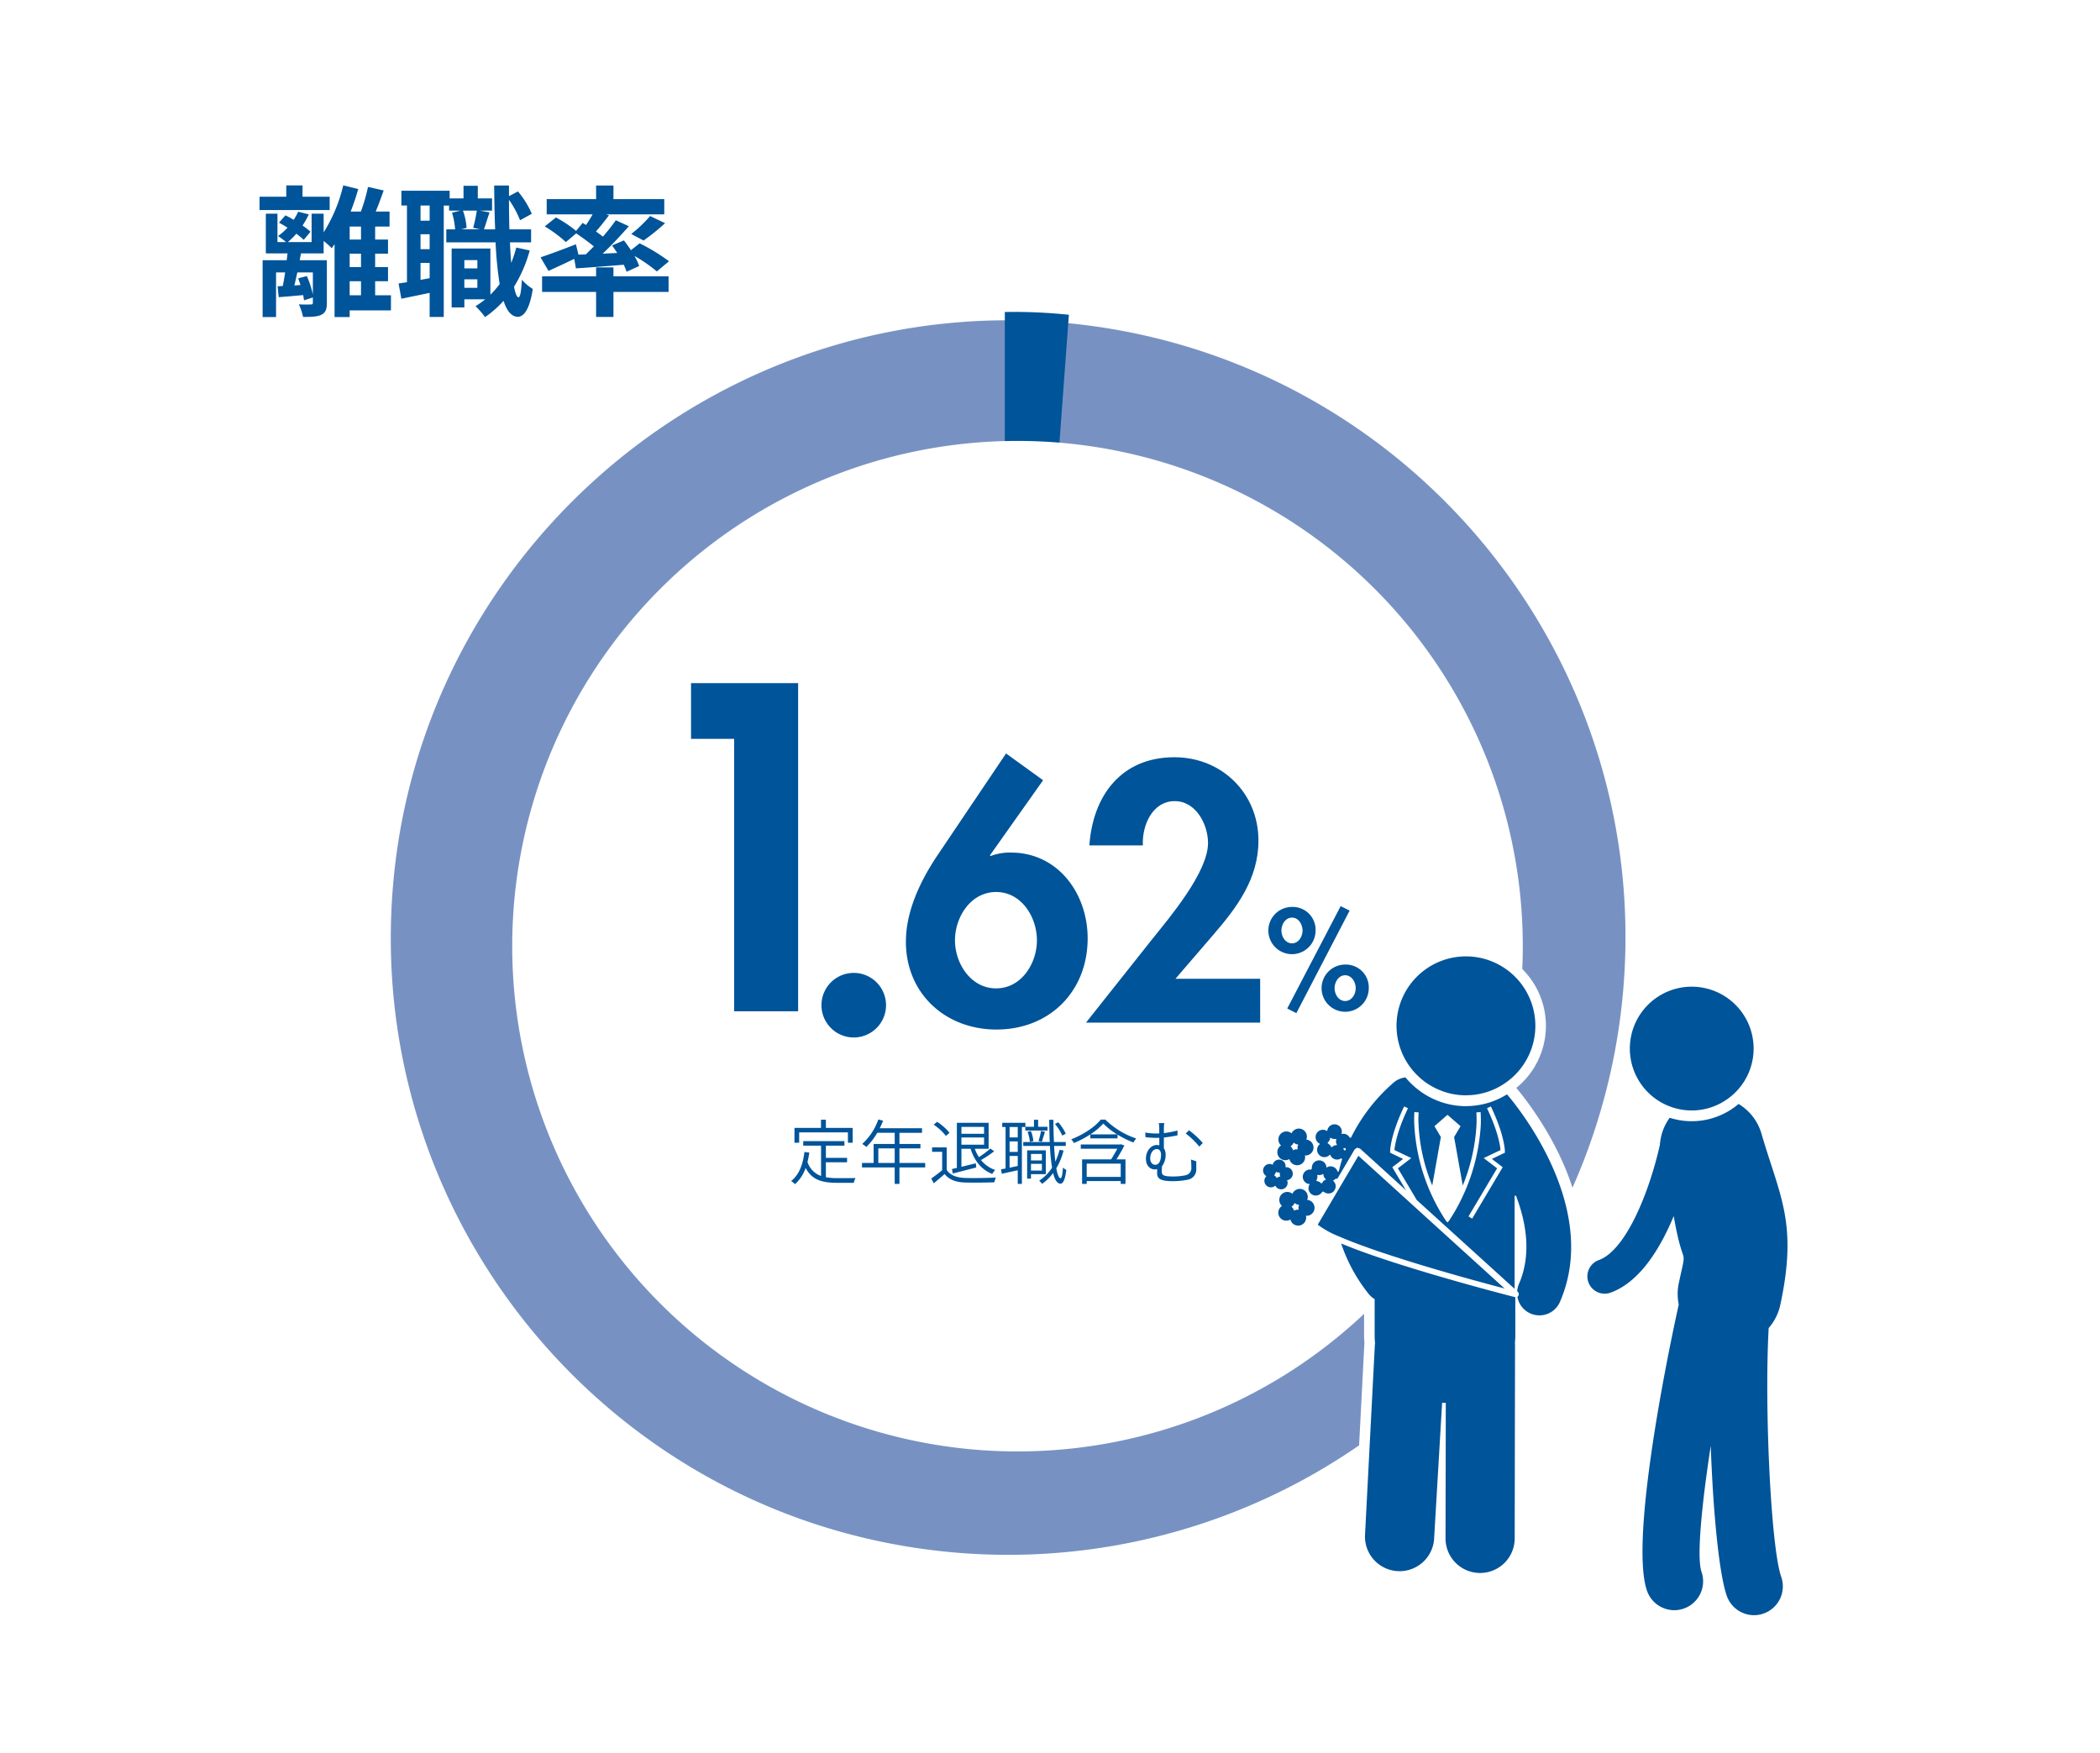 <svg xmlns="http://www.w3.org/2000/svg" width="623" height="520" viewBox="0 0 623 520"><g transform="translate(-5063 -2257)"><rect width="623" height="520" transform="translate(5063 2257)" fill="#fff"/><path d="M1035.08,2535.15l15.96-182.44c100.76,8.82,175.3,97.65,166.48,198.4a183.129,183.129,0,0,1-198.4,166.48c-100.756-8.81-175.294-97.64-166.479-198.4,8.243-94.21,87.872-167.17,182.439-167.17Z" transform="translate(4327)" fill="#fff"/><path d="M1035.08,2535.15l15.96-182.44c100.76,8.82,175.3,97.65,166.48,198.4a183.129,183.129,0,0,1-198.4,166.48c-100.756-8.81-175.294-97.64-166.479-198.4,8.243-94.21,87.872-167.17,182.439-167.17Z" transform="translate(4327)" fill="#7792c2"/><path d="M1035.39,2573.08V2350.84a153.55,153.55,0,0,1,16.33.71Z" transform="translate(4327)" fill="#005499"/><path d="M1035.39,2573.08V2350.84a153.55,153.55,0,0,1,16.33.71Z" transform="translate(4327)" fill="none" stroke="#005499" stroke-miterlimit="2" stroke-width="2.586" fill-rule="evenodd"/><path d="M1187.76,2537.71a149.9,149.9,0,1,1-149.9-149.9A149.905,149.905,0,0,1,1187.76,2537.71Z" transform="translate(4327)" fill="#fff"/><path d="M941.007,2476.2v-16.53h31.766v97.36H953.792V2476.2Z" transform="translate(4327)" fill="#005499"/><path d="M998.854,2555.08a9.577,9.577,0,1,1-19.152,0,9.577,9.577,0,0,1,19.152,0Z" transform="translate(4327)" fill="#005499"/><path d="M1043.62,2535.99c0-6.92-4.58-14.35-12.11-14.35s-12.2,7.43-12.2,14.35c0,6.81,4.67,14.24,12.2,14.24S1043.62,2542.8,1043.62,2535.99Zm1.83-47.51-15.77,22.28.2.2a16.242,16.242,0,0,1,6.01-1.02c14.03,0,22.78,12.21,22.78,25.44,0,15.76-11.29,27.06-27.06,27.06-15.16,0-26.86-10.69-26.86-26.05,0-9.16,4.38-18.21,9.36-25.63l20.35-30.22Z" transform="translate(4327)" fill="#005499"/><path d="M1109.85,2547.38v13.02h-51.68l19.53-24.62c5.39-6.71,16.68-20.04,16.68-28.68,0-5.5-3.56-12.42-9.87-12.42-6.71,0-9.76,7.33-9.46,13.13h-15.87c1.02-14.76,9.47-26.15,25.23-26.15,14.04,0,24.93,10.68,24.93,24.72,0,11.29-6.31,19.74-13.33,27.88l-11.29,13.12Z" transform="translate(4327)" fill="#005499"/><path d="M1131.93,2550.18c0,1.8,1.17,3.8,3.13,3.8s3.13-2,3.13-3.8-1.17-3.84-3.13-3.84S1131.93,2548.38,1131.93,2550.18Zm10.14,0a7,7,0,1,1-7.01-7.01A6.784,6.784,0,0,1,1142.07,2550.18Zm-5.68-23.02-15.81,30.42-2.7-1.38,15.85-30.37Zm-20.23,5.91c0,1.8,1.17,3.8,3.13,3.8s3.13-2,3.13-3.8-1.17-3.83-3.13-3.83S1116.16,2531.27,1116.16,2533.07Zm10.13,0a7.005,7.005,0,1,1-7-7A6.776,6.776,0,0,1,1126.29,2533.07Z" transform="translate(4327)" fill="#005499"/><path d="M979.561,2591.63v-2.43h1.451v2.43h7.952v4.4H987.55v-3.07H973.085v3.07h-1.393v-4.4Zm-3.467,7.31a26.237,26.237,0,0,1-.541,2.8,6.511,6.511,0,0,0,4.028,4.15v-8.99h-5.295v-1.35h12.227v1.35h-5.5v3.61H987.3v1.31h-6.291v4.44a18.8,18.8,0,0,0,3.55.27c.708,0,4.3,0,5.254-.02a4.648,4.648,0,0,0-.52,1.41h-4.8c-4.4,0-7.578-.74-9.488-4.42a11.422,11.422,0,0,1-3.153,4.82,7.607,7.607,0,0,0-1.143-.94c2.325-1.82,3.468-4.79,3.944-8.61Z" transform="translate(4327)" fill="#005499"/><path d="M1001.43,2602.03v-4.32h-4.862v4.32Zm-6.252,0v-5.63h6.252v-3.32h-5.174a19.865,19.865,0,0,1-3.238,4.2,9.792,9.792,0,0,0-1.225-.9,17.61,17.61,0,0,0,4.775-7.26l1.413.37a21.052,21.052,0,0,1-1,2.24h12.555v1.35h-6.7v3.32h6.22v1.31h-6.22v4.32h7.64v1.33h-7.64v4.88h-1.41v-4.88h-9.7v-1.33Z" transform="translate(4327)" fill="#005499"/><path d="M1027.94,2596.61v-2.14h-6.72v2.14Zm-6.72-3.24h6.72v-2.05h-6.72Zm9.71,5.19a29.712,29.712,0,0,1-3.9,2.6,9.13,9.13,0,0,0,4.23,2.95,4.808,4.808,0,0,0-.89,1.18c-3.2-1.25-5.31-3.92-6.43-7.47h-2.72v5.35l4.27-1.04.13,1.23c-2.47.64-5.03,1.31-6.96,1.79l-.25-1.33,1.46-.32v-13.39h9.42v7.71h-4.09a10.906,10.906,0,0,0,1.21,2.47,26.159,26.159,0,0,0,3.4-2.54Zm-16.92-8.74a15.726,15.726,0,0,1,3.68,3.26l-1.08.92a14.828,14.828,0,0,0-3.63-3.33Zm2.85,14.26c.99,1.56,2.88,2.29,5.33,2.39,2.22.09,6.87.02,9.28-.12a5.994,5.994,0,0,0-.47,1.41c-2.23.1-6.54.14-8.81.06-2.74-.1-4.63-.87-5.96-2.51-1.01.91-2.09,1.82-3.21,2.74l-.75-1.41c.96-.67,2.16-1.56,3.24-2.47v-5.46h-2.99v-1.31h4.34Z" transform="translate(4327)" fill="#005499"/><path d="M1049.93,2589.95a13.84,13.84,0,0,1,2.25,3.4l-1.04.56a14.027,14.027,0,0,0-2.16-3.44Zm-3.92,2.84c-.33,1.02-.66,2.2-.95,2.97l-.96-.25a24.672,24.672,0,0,0,.75-2.99Zm-4.15,9.51v1.99h3.24v-1.99Zm3.24-2.95h-3.24v1.93h3.24Zm-3.28-6.79a9.567,9.567,0,0,1,.74,2.97l-1.03.25a11.309,11.309,0,0,0-.69-2.99Zm4.44,5.73v7.06h-4.4v1.33h-1.14v-8.39Zm2.26-9.07c0,2.33.05,4.55.15,6.6h3.51v1.16h-3.47c.1,1.73.23,3.31.37,4.65a19.216,19.216,0,0,0,1.27-3.52l1.18.24a19.805,19.805,0,0,1-2.16,5.26c.34,1.82.75,2.92,1.27,2.95.33,0,.58-1.19.7-3.18a4.057,4.057,0,0,0,1,.7c-.39,3.24-1.08,4.12-1.74,4.09-1-.02-1.68-1.16-2.18-3.15a14.333,14.333,0,0,1-3.26,3.2,7.455,7.455,0,0,0-.87-.94,12.789,12.789,0,0,0,3.82-3.86,56.15,56.15,0,0,1-.63-6.44h-7.92v-1.16h7.86c-.08-2.05-.12-4.27-.16-6.6Zm-13.01,14.22,2.42-.52v-2.97h-2.42Zm0-4.69h2.42v-3.12h-2.42Zm0-4.3h2.42v-3.09h-2.42Zm-1.19,9.22v-12.31h-.99v-1.25h6.87v1.19h2.55v-2.08h1.23v2.08h2.78v1.1h-6.58v-1.04h-1.02v16.88h-1.23v-4.05l-4.73,1.04-.23-1.31Z" transform="translate(4327)" fill="#005499"/><path d="M1059.45,2593.56l7.95-.02a21.069,21.069,0,0,1-4.09-3.2A19.5,19.5,0,0,1,1059.45,2593.56Zm9.03,12.6v-3.94h-10.09v3.94Zm-2.78-5.19-.06-.02c.62-.98,1.3-2.18,1.85-3.15h-10.86v-1.25h11.64l.25-.08,1.04.37a45.616,45.616,0,0,1-2.35,4.13h2.68v7.27h-1.41v-.84h-10.09v.84h-1.37v-7.27Zm-11.11-4.86a5.23,5.23,0,0,0-.79-1.1c3.55-1.37,7.04-3.67,8.76-5.85h1.35a23.684,23.684,0,0,0,9.16,5.6,9.868,9.868,0,0,0-.83,1.19,28.183,28.183,0,0,1-4.71-2.33v1.12h-8.08v-1.18A28.787,28.787,0,0,1,1054.59,2596.11Z" transform="translate(4327)" fill="#005499"/><path d="M1092.82,2596.11l-1.02,1.06a23.614,23.614,0,0,0-4.03-3.88l.96-.96A23.911,23.911,0,0,1,1092.82,2596.11Zm-12.38,3.47c0-1.04-.49-1.68-1.24-1.68-1.06,0-1.97,1.14-1.97,2.78,0,1.2.7,1.89,1.49,1.89C1080.01,2602.57,1080.44,2600.99,1080.44,2599.58Zm.27,3.45-.06,1.37c0,1.2.31,1.64,3.43,1.64a17.156,17.156,0,0,0,3.59-.36,2.143,2.143,0,0,0,1.76-2.34,18.193,18.193,0,0,0-.12-2.33l1.58.52c0,.79.02,1.33,0,2.2a3.059,3.059,0,0,1-2.64,3.28,22.189,22.189,0,0,1-4.25.42c-4.05,0-4.72-.9-4.72-2.45l.02-1.12a2.957,2.957,0,0,1-.74.08c-1.1,0-2.6-.83-2.6-3.22,0-2.05,1.31-4.03,3.32-4.03l.65.09v-2.22l-.81.02a25.406,25.406,0,0,1-3.3-.21l-.07-1.37a18.808,18.808,0,0,0,3.26.29l.92-.02-.02-1.22a8.566,8.566,0,0,0-.13-1.85h1.62a14.781,14.781,0,0,0-.12,1.85v1.12a28.17,28.17,0,0,0,4.04-.77v1.43a33.212,33.212,0,0,1-4.04.64v3.2a3.19,3.19,0,0,1,.52,1.83A5.546,5.546,0,0,1,1080.71,2603.03Z" transform="translate(4327)" fill="#005499"/><path d="M839.736,2344.6H843.1v-4.16h-3.365Zm0-8.35H843.1v-3.99h-3.365Zm3.365-8.18v-3.86h-3.365v3.86Zm-16.067,10.83a29.787,29.787,0,0,1,1.783,5.45v-6.52H824.21l-.873,3.86,1.828-.13-.7-1.99Zm22.792-25.4c-.749,2.11-1.577,4.36-2.368,6.27h4.111v4.44h-4.275v3.86h3.819v4.19h-3.819v3.99h3.819v4.19h-3.819v4.16h4.689v4.48H839.736v1.99h-4.484v-21.63l-.828,1.2a28.355,28.355,0,0,0-2.41-2.16v3.7h-6.726l-.373,2.03h8.054v12.62c0,1.87-.332,2.91-1.66,3.57-1.246.59-2.947.63-5.4.63a17.19,17.19,0,0,0-1.246-3.74c1.455.09,3.033.04,3.488.04.5,0,.664-.12.664-.54v-1.53l-2.615.83-.25-1.54-7.263.62-.335-3.23,1.536-.09c.25-1.2.5-2.61.709-4.02h-2.7v13.24h-3.984v-16.86h7.14l.25-2.03h-6.438v-11.79h3.447v8.43h2.532a18.3,18.3,0,0,0-2.365-1.79,17.142,17.142,0,0,0,2.824-2.49c-.873-.54-1.746-1.04-2.533-1.49l1.907-2.16a27.128,27.128,0,0,1,2.451,1.33,17.409,17.409,0,0,0,1.331-2.41l3.152.79a23.976,23.976,0,0,1-1.865,3.32,18.173,18.173,0,0,1,2.365,1.83l-1.992,2.4c-.582-.53-1.331-1.16-2.2-1.82a21.062,21.062,0,0,1-2.533,2.49h7.058v-8.43h3.57v5.56a45.88,45.88,0,0,0,5.812-13.95l4.443,1.08a66.468,66.468,0,0,1-2.242,6.69h3.032a51.727,51.727,0,0,0,2.116-7.31Zm-24.079-1.5v3.37H833.8v3.94H813v-3.94h7.928V2312Z" transform="translate(4327)" fill="#005499"/><path d="M873.756,2339.86v2.53h3.861v-2.53Zm3.861-5.69h-3.861v2.45h3.861Zm-3.2-9.55-1.657.42h5.645l-2.034-.46a41.581,41.581,0,0,0,1.079-5.1h-4.111A18.576,18.576,0,0,1,874.42,2324.62Zm-13.657,15.41,2.7-.5V2335h-2.7Zm0-9.1h2.7v-4.44h-2.7Zm0-8.46h2.7v-4.49h-2.7ZM887,2312.04v3.16l2.657-1.41a26.381,26.381,0,0,1,4.11,6.64l-3.487,1.91a28.485,28.485,0,0,0-3.28-6.06c0,3.03.042,5.98.124,8.76h6.435v3.86h-6.268q.124,3.3.373,6.1a38.94,38.94,0,0,0,1.5-4.56l3.985.87a40.564,40.564,0,0,1-4.652,10.75c.373,1.99.832,3.11,1.331,3.16.5,0,.829-1.91.993-5.23a13.574,13.574,0,0,0,3.241,2.73c-1.037,6.81-3.032,8.27-4.442,8.27-1.869-.04-3.239-1.7-4.235-4.74a30.031,30.031,0,0,1-5.48,4.82,28.362,28.362,0,0,0-2.823-3.24,23.151,23.151,0,0,0,2.864-2.03h-6.188v2.4h-3.775v-17.47h11.5v13.7a25.064,25.064,0,0,0,2.742-3.16,109.326,109.326,0,0,1-1.2-12.37H868.4v-3.86h2.615a21.887,21.887,0,0,0-.914-4.94l2.533-.62h-3.406v-1.5h-1.578v33.05H863.46v-7.14l-8.386,1.74-.831-4.53,2.491-.37v-22.75h-1.66v-4.4H869.4v2.28h4.108v-3.73h4.237v3.73h4.234v3.62h-3.611l2.865.54c-.623,1.78-1.164,3.65-1.664,5.02h3.324c-.165-3.99-.25-8.34-.291-13Z" transform="translate(4327)" fill="#005499"/><path d="M933.311,2323.21a62.679,62.679,0,0,1-6.394,5.15l-3.652-1.95a37.524,37.524,0,0,0,5.6-5.32Zm-20.468,15.78v-2.66h5.148v2.66h16.357v4.61H917.991v7.43h-5.148v-7.43H896.817v-4.61Zm-11.915-17.48a37.459,37.459,0,0,1,5.979,3.99l1.951-2.37,1,.62c.705-1.04,1.37-2.12,1.951-3.15H898.186v-4.53h14.657v-4.03h5.148v4.03h15.07v4.53H915.872l.79.29c-1.287,1.66-2.615,3.4-3.861,4.77l2.078,1.54c1.451-1.7,2.78-3.37,3.817-4.86l3.861,1.78c-2.324,2.66-5.107,5.61-7.763,8.14l4.316-.21c-.5-.78-1.037-1.53-1.534-2.23l3.529-1.5c.664.87,1.411,1.91,2.075,2.91l2.574-2.04a56.03,56.03,0,0,1,8.718,5.32l-3.611,3.02a43.284,43.284,0,0,0-6.641-4.6,17.235,17.235,0,0,1,1.41,2.99l-3.737,1.7c-.206-.62-.5-1.33-.832-2.08-5.1.42-10.211.83-14.2,1.08l-.5-2.82c-2.618,1.28-5.356,2.53-7.639,3.57l-2.366-4.03c2.657-.87,6.641-2.36,10.5-3.86l.749,3.07,2.2-.08,2.369-2.37c-1.5-1.24-3.529-2.7-5.231-3.86l-3.073,2.58a37.324,37.324,0,0,0-6.268-4.65Z" transform="translate(4327)" fill="#005499"/><path d="M1248.54,2583.01a18.238,18.238,0,0,1-10.67,3.44,18.36,18.36,0,1,1,18.37-18.36A18.306,18.306,0,0,1,1248.54,2583.01Z" transform="translate(4327)" fill="none" stroke="#fff" stroke-miterlimit="2" stroke-width="6.259" fill-rule="evenodd"/><path d="M1143.81,2642.42a6.552,6.552,0,0,1-1.8-1.57,48.894,48.894,0,0,1-8.14-14.94c2.9,1.22,6.28,2.48,9.94,3.74,2.92,1,6.01,2.01,9.12,2.98,15.23,4.78,31.16,8.86,32.36,9.16l.21.03.04-.01v11.42a18.234,18.234,0,0,1-.12,2.1c.03.32.04.64.04.97l-.1,57.12a10.262,10.262,0,0,1-10.27,10.25h0a10.251,10.251,0,0,1-10.25-10.28l.08-40.19-.25.01c-.28,0-.55-.03-.84-.04l-2.36,40.05a10.272,10.272,0,0,1-10.26,9.92l-.35-.01a10.259,10.259,0,0,1-9.91-10.6l2.93-56.6.05-.57a16.68,16.68,0,0,1-.12-2.13Z" transform="translate(4327)" fill="none" stroke="#fff" stroke-miterlimit="2" stroke-width="6.259" fill-rule="evenodd"/><path d="M1181.51,2578.98a20.1,20.1,0,0,1-10.07,2.95l-.55.03a20.5,20.5,0,0,1-10.74-3.06c-.29-.18-.58-.34-.85-.53a20.8,20.8,0,0,1-3.31-2.83,20.593,20.593,0,1,1,25.52,3.44Z" transform="translate(4327)" fill="none" stroke="#fff" stroke-miterlimit="2" stroke-width="6.259" fill-rule="evenodd"/><path d="M1138.99,2599.9l4.82,4.37,2.74,2.49,10.42,9.46,1.82,1.66,23.57,21.39c-8.89-2.33-20.63-5.6-31.09-8.94-2.59-.83-5.1-1.65-7.46-2.47-4.03-1.4-7.64-2.76-10.55-4.03a27.063,27.063,0,0,1-6.33-3.49l5.02-8.51Z" transform="translate(4327)" fill="none" stroke="#fff" stroke-miterlimit="2" stroke-width="6.259" fill-rule="evenodd"/><path d="M1119.17,2614.99l.46-.37.45-.7.49.32a2.708,2.708,0,0,0,.84.23l-.18.56a2.3,2.3,0,0,0,.05.87l-.6-.01a2.19,2.19,0,0,0-.77.31l-.22-.56Zm-3.66,2.91a2.366,2.366,0,0,0,3.22.96l.09-.06a2.369,2.369,0,0,0,4.63-1l-.04-.11a2.363,2.363,0,0,0,.49-4.7h-.11a2.358,2.358,0,0,0-1.16-3.04,2.389,2.389,0,0,0-3.17,1.12l-.04.1a2.374,2.374,0,0,0-3.16,3.54l.09.05A2.382,2.382,0,0,0,1115.51,2617.9Z" transform="translate(4327)" fill="none" stroke="#fff" stroke-miterlimit="2" stroke-width="6.259" fill-rule="evenodd"/><path d="M1126.77,2607.19l.21-.55a2.642,2.642,0,0,0,.02-.84l.58.02a2.559,2.559,0,0,0,.84-.24l.13.58a2.4,2.4,0,0,0,.5.71l-.52.31-.51.67-.46-.38Zm8.02-9.32.32-.1-.18.45-.07-.26Zm21-10.72.86.07a24.794,24.794,0,0,0-.05,2.74,54.294,54.294,0,0,0,4.38,19.48l2.69-15.14-1.85-3.14,3.6-3.14,3.61,3.14-1.86,3.14,2.7,15.14a55.416,55.416,0,0,0,4.27-17.4,31.853,31.853,0,0,0,.06-4.82l.85-.07a33.549,33.549,0,0,1-.14,5.9,57.5,57.5,0,0,1-9.13,25.91l-.36.41-.35-.41a56.82,56.82,0,0,1-9.28-28.13A32.525,32.525,0,0,1,1155.79,2587.15Zm16.15,30.66,8.47-14.25-3.85-2.94,2.68-1.28,2.13-1.01c-.08-1.07-.58-5.34-3.95-12.44l.77-.37c4.01,8.44,4.05,12.89,4.05,13.07v.27l-2.54,1.21-1.5.72,3.33,2.55-8.86,14.91Zm-39.81-22.12a2.029,2.029,0,0,0,.23.85l-.6.11-.7.45-.32-.51-.64-.52.38-.45a2.553,2.553,0,0,0,.31-.79l.54.23a2.564,2.564,0,0,0,.87.05Zm-6.99,15.88a2.391,2.391,0,0,0,3.27-.84l.04-.1a2.376,2.376,0,0,0,1.83.65,2.238,2.238,0,0,0,1.28-.47l.13-.08.37-.49a2.358,2.358,0,0,0,.37-.9,2.533,2.533,0,0,0-.12-1.25l-.07-.12-.35-.6-.09-.07a2.457,2.457,0,0,0,.72-.56c-.07.35-.12.7-.17,1.05l5.7-9.66.61-.41.7.21,4.45,4.03,3.3,3,6.88,6.25-4.67-7.87,3.33-2.55-3.06-1.46-.98-.47v-.27c0-.18.05-4.63,4.05-13.07l.77.37c-3.37,7.1-3.88,11.37-3.96,12.44l.55.26,4.27,2.03-3.85,2.94,5.71,9.61,29.39,26.67v-28.05c3.12,8.16,4.61,17.53.88,26.07a6.762,6.762,0,0,0-.54,2.3l.19.17a.843.843,0,0,1,.18,1.04l-.3.32a6.832,6.832,0,0,0,13.01,1.66c12.32-28.22-13.07-58.75-15.84-61.95a22.479,22.479,0,0,1-4.76,2.3,22.848,22.848,0,0,1-7.34,1.26l-.13.01a22.847,22.847,0,0,1-10.35-2.5,22.189,22.189,0,0,1-3.59-2.27,23.57,23.57,0,0,1-3.9-3.77,6.729,6.729,0,0,0-3.7,1.56,52.466,52.466,0,0,0-12.74,16.44,2.4,2.4,0,0,0-2.27-1.27l-.1.03a2.371,2.371,0,0,0-4.63-1.02l-.02.09a2.377,2.377,0,0,0-2.4,4.1l.09.05a2.373,2.373,0,0,0,3.17,3.53l.07-.07a2.371,2.371,0,0,0,3.02,1.19l.44-.24c-.38,1.2-.72,2.44-1.02,3.69l-.05-.26a2.38,2.38,0,0,0-3.13-1.23l-.09.06a2.37,2.37,0,0,0-4.7.61l.01.1a2.371,2.371,0,0,0-.86,4.66l.1.01A2.365,2.365,0,0,0,1125.14,2611.57Z" transform="translate(4327)" fill="none" stroke="#fff" stroke-miterlimit="2" stroke-width="6.259" fill-rule="evenodd"/><path d="M1121.14,2596.56l-.19.56a2.3,2.3,0,0,0,.04.87l-.6-.01a2.3,2.3,0,0,0-.78.3l-.21-.56-.51-.65.46-.37.46-.7.49.34A2.329,2.329,0,0,0,1121.14,2596.56Zm4.51,1.22a2.363,2.363,0,0,0-2.02-2.68l-.1.01a2.378,2.378,0,0,0-4.33-1.96l-.03.1a2.36,2.36,0,0,0-3.24.15,2.385,2.385,0,0,0,.05,3.37l.08.05a2.371,2.371,0,0,0,2.36,4.11l.1-.05a2.367,2.367,0,0,0,4.63-.98l-.05-.1A2.357,2.357,0,0,0,1125.65,2597.78Z" transform="translate(4327)" fill="none" stroke="#fff" stroke-miterlimit="2" stroke-width="6.259" fill-rule="evenodd"/><path d="M1113.99,2605.66l.31-.37.25-.63.44.18.71.04-.06.47.18.69-.48.09-.56.38-.26-.42Zm-2.36.24.07.03a1.931,1.931,0,0,0,2.57,2.88l.07-.06a1.922,1.922,0,0,0,3.52-1.54l-.06-.08a1.929,1.929,0,0,0-.37-3.84l-.07.03a1.931,1.931,0,0,0-3.77-.83l-.01.08a1.93,1.93,0,0,0-1.95,3.33Z" transform="translate(4327)" fill="none" stroke="#fff" stroke-miterlimit="2" stroke-width="6.259" fill-rule="evenodd"/><path d="M1210.3,2630.85c7.86-2.83,14.81-19.47,18.14-34.2a15.382,15.382,0,0,1,2.9-8.03,21.444,21.444,0,0,0,20.44-4.1,15.252,15.252,0,0,1,6.79,8.82c5.46,18.73,10.81,26.41,5.59,50.77a15.344,15.344,0,0,1-3.45,6.89c-1.32,23.43.67,65.17,3.71,73.79a8.549,8.549,0,0,1-5.22,10.91,8.377,8.377,0,0,1-2.85.49,8.56,8.56,0,0,1-8.06-5.71c-2.32-6.55-4.08-25.07-4.77-44.54-2.65,17.31-4.22,32.99-2.75,37.37a8.551,8.551,0,0,1-5.23,10.91,8.282,8.282,0,0,1-2.84.49,8.567,8.567,0,0,1-8.07-5.7c-4.76-13.52,4.15-61.18,9.4-85a15.271,15.271,0,0,1,.02-6.35c2.6-12.16,1.41-2.9-1.51-19.88-4.05,9.74-10.12,19.61-18.75,22.73a5.252,5.252,0,0,1-1.73.3,5.135,5.135,0,0,1-1.76-9.96Z" transform="translate(4327)" fill="none" stroke="#fff" stroke-miterlimit="2" stroke-width="6.259" fill-rule="evenodd"/><path d="M1248.54,2583.01a18.238,18.238,0,0,1-10.67,3.44,18.36,18.36,0,1,1,18.37-18.36A18.306,18.306,0,0,1,1248.54,2583.01Z" transform="translate(4327)" fill="#005499"/><path d="M1143.81,2642.42a6.552,6.552,0,0,1-1.8-1.57,48.894,48.894,0,0,1-8.14-14.94c2.9,1.22,6.28,2.48,9.94,3.74,2.92,1,6.01,2.01,9.12,2.98,15.23,4.78,31.16,8.86,32.36,9.16l.21.03.04-.01v11.42a18.234,18.234,0,0,1-.12,2.1c.03.32.04.64.04.97l-.1,57.12a10.262,10.262,0,0,1-10.27,10.25h0a10.251,10.251,0,0,1-10.25-10.28l.08-40.19-.25.01c-.28,0-.55-.03-.84-.04l-2.36,40.05a10.272,10.272,0,0,1-10.26,9.92l-.35-.01a10.259,10.259,0,0,1-9.91-10.6l2.93-56.6.05-.57a16.68,16.68,0,0,1-.12-2.13Z" transform="translate(4327)" fill="#005499"/><path d="M1181.51,2578.98a20.1,20.1,0,0,1-10.07,2.95l-.55.03a20.5,20.5,0,0,1-10.74-3.06c-.29-.18-.58-.34-.85-.53a20.8,20.8,0,0,1-3.31-2.83,20.593,20.593,0,1,1,25.52,3.44Z" transform="translate(4327)" fill="#005499"/><path d="M1138.99,2599.9l4.82,4.37,2.74,2.49,10.42,9.46,1.82,1.66,23.57,21.39c-8.89-2.33-20.63-5.6-31.09-8.94-2.59-.83-5.1-1.65-7.46-2.47-4.03-1.4-7.64-2.76-10.55-4.03a27.063,27.063,0,0,1-6.33-3.49l5.02-8.51Z" transform="translate(4327)" fill="#005499"/><path d="M1119.17,2614.99l.46-.37.45-.7.49.32a2.708,2.708,0,0,0,.84.23l-.18.56a2.3,2.3,0,0,0,.05.87l-.6-.01a2.19,2.19,0,0,0-.77.31l-.22-.56Zm-3.66,2.91a2.366,2.366,0,0,0,3.22.96l.09-.06a2.369,2.369,0,0,0,4.63-1l-.04-.11a2.363,2.363,0,0,0,.49-4.7h-.11a2.358,2.358,0,0,0-1.16-3.04,2.389,2.389,0,0,0-3.17,1.12l-.04.1a2.374,2.374,0,0,0-3.16,3.54l.09.05A2.382,2.382,0,0,0,1115.51,2617.9Z" transform="translate(4327)" fill="#005499"/><path d="M1126.77,2607.19l.21-.55a2.642,2.642,0,0,0,.02-.84l.58.02a2.559,2.559,0,0,0,.84-.24l.13.58a2.4,2.4,0,0,0,.5.71l-.52.31-.51.67-.46-.38Zm8.02-9.32.32-.1-.18.45-.07-.26Zm21-10.72.86.07a24.794,24.794,0,0,0-.05,2.74,54.294,54.294,0,0,0,4.38,19.48l2.69-15.14-1.85-3.14,3.6-3.14,3.61,3.14-1.86,3.14,2.7,15.14a55.416,55.416,0,0,0,4.27-17.4,31.853,31.853,0,0,0,.06-4.82l.85-.07a33.549,33.549,0,0,1-.14,5.9,57.5,57.5,0,0,1-9.13,25.91l-.36.41-.35-.41a56.82,56.82,0,0,1-9.28-28.13A32.525,32.525,0,0,1,1155.79,2587.15Zm16.15,30.66,8.47-14.25-3.85-2.94,2.68-1.28,2.13-1.01c-.08-1.07-.58-5.34-3.95-12.44l.77-.37c4.01,8.44,4.05,12.89,4.05,13.07v.27l-2.54,1.21-1.5.72,3.33,2.55-8.86,14.91Zm-39.81-22.12a2.029,2.029,0,0,0,.23.85l-.6.11-.7.45-.32-.51-.64-.52.38-.45a2.553,2.553,0,0,0,.31-.79l.54.23a2.564,2.564,0,0,0,.87.05Zm-6.99,15.88a2.391,2.391,0,0,0,3.27-.84l.04-.1a2.376,2.376,0,0,0,1.83.65,2.238,2.238,0,0,0,1.28-.47l.13-.08.37-.49a2.358,2.358,0,0,0,.37-.9,2.533,2.533,0,0,0-.12-1.25l-.07-.12-.35-.6-.09-.07a2.457,2.457,0,0,0,.72-.56c-.07.35-.12.7-.17,1.05l5.7-9.66.61-.41.7.21,4.45,4.03,3.3,3,6.88,6.25-4.67-7.87,3.33-2.55-3.06-1.46-.98-.47v-.27c0-.18.05-4.63,4.05-13.07l.77.37c-3.37,7.1-3.88,11.37-3.96,12.44l.55.26,4.27,2.03-3.85,2.94,5.71,9.61,29.39,26.67v-28.05c3.12,8.16,4.61,17.53.88,26.07a6.762,6.762,0,0,0-.54,2.3l.19.17a.843.843,0,0,1,.18,1.04l-.3.32a6.832,6.832,0,0,0,13.01,1.66c12.33-28.22-13.07-58.75-15.84-61.95a22.479,22.479,0,0,1-4.76,2.3,22.848,22.848,0,0,1-7.34,1.26l-.13.01a22.847,22.847,0,0,1-10.35-2.5,22.189,22.189,0,0,1-3.59-2.27,23.57,23.57,0,0,1-3.9-3.77,6.729,6.729,0,0,0-3.7,1.56,52.466,52.466,0,0,0-12.74,16.44,2.4,2.4,0,0,0-2.27-1.27l-.1.03a2.371,2.371,0,0,0-4.63-1.02l-.02.09a2.377,2.377,0,0,0-2.4,4.1l.09.05a2.373,2.373,0,0,0,3.17,3.53l.07-.07a2.371,2.371,0,0,0,3.02,1.19l.44-.24c-.38,1.2-.72,2.44-1.02,3.69l-.05-.26a2.38,2.38,0,0,0-3.13-1.23l-.09.06a2.37,2.37,0,0,0-4.7.61l.01.1a2.371,2.371,0,0,0-.86,4.66l.1.01A2.365,2.365,0,0,0,1125.14,2611.57Z" transform="translate(4327)" fill="#005499"/><path d="M1126.77,2607.19l.21-.55a2.642,2.642,0,0,0,.02-.84l.58.02a2.559,2.559,0,0,0,.84-.24l.13.58a2.4,2.4,0,0,0,.5.71l-.52.31-.51.67-.46-.38Zm8.02-9.32.32-.1-.18.45-.07-.26Zm21-10.72.86.07a24.794,24.794,0,0,0-.05,2.74,54.294,54.294,0,0,0,4.38,19.48l2.69-15.14-1.85-3.14,3.6-3.14,3.61,3.14-1.86,3.14,2.7,15.14a55.416,55.416,0,0,0,4.27-17.4,31.853,31.853,0,0,0,.06-4.82l.85-.07a33.549,33.549,0,0,1-.14,5.9,57.5,57.5,0,0,1-9.13,25.91l-.36.41-.35-.41a56.82,56.82,0,0,1-9.28-28.13A32.525,32.525,0,0,1,1155.79,2587.15Zm16.15,30.66,8.47-14.25-3.85-2.94,2.68-1.28,2.13-1.01c-.08-1.07-.58-5.34-3.95-12.44l.77-.37c4.01,8.44,4.05,12.89,4.05,13.07v.27l-2.54,1.21-1.5.72,3.33,2.55-8.86,14.91Zm-39.81-22.12a2.029,2.029,0,0,0,.23.85l-.6.11-.7.45-.32-.51-.64-.52.38-.45a2.553,2.553,0,0,0,.31-.79l.54.23a2.564,2.564,0,0,0,.87.05Zm-6.99,15.88a2.391,2.391,0,0,0,3.27-.84l.04-.1a2.376,2.376,0,0,0,1.83.65,2.238,2.238,0,0,0,1.28-.47l.13-.08.37-.49a2.358,2.358,0,0,0,.37-.9,2.533,2.533,0,0,0-.12-1.25l-.07-.12-.35-.6-.09-.07a2.457,2.457,0,0,0,.72-.56c-.07.35-.12.7-.17,1.05l5.7-9.66.61-.41.7.21,4.45,4.03,3.3,3,6.88,6.25-4.67-7.87,3.33-2.55-3.06-1.46-.98-.47v-.27c0-.18.05-4.63,4.05-13.07l.77.37c-3.37,7.1-3.88,11.37-3.96,12.44l.55.26,4.27,2.03-3.85,2.94,5.71,9.61,29.39,26.67v-28.05c3.12,8.16,4.61,17.53.88,26.07a6.762,6.762,0,0,0-.54,2.3l.19.17a.843.843,0,0,1,.18,1.04l-.3.32a6.832,6.832,0,0,0,13.01,1.66c12.32-28.22-13.07-58.75-15.84-61.95a22.479,22.479,0,0,1-4.76,2.3,22.848,22.848,0,0,1-7.34,1.26l-.13.01a22.847,22.847,0,0,1-10.35-2.5,22.189,22.189,0,0,1-3.59-2.27,23.57,23.57,0,0,1-3.9-3.77,6.729,6.729,0,0,0-3.7,1.56,52.466,52.466,0,0,0-12.74,16.44,2.4,2.4,0,0,0-2.27-1.27l-.1.03a2.371,2.371,0,0,0-4.63-1.02l-.02.09a2.377,2.377,0,0,0-2.4,4.1l.09.05a2.373,2.373,0,0,0,3.17,3.53l.07-.07a2.371,2.371,0,0,0,3.02,1.19l.44-.24c-.38,1.2-.72,2.44-1.02,3.69l-.05-.26a2.38,2.38,0,0,0-3.13-1.23l-.09.06a2.37,2.37,0,0,0-4.7.61l.01.1a2.371,2.371,0,0,0-.86,4.66l.1.01A2.365,2.365,0,0,0,1125.14,2611.57Z" transform="translate(4327)" fill="none" stroke="#fff" stroke-miterlimit="2" stroke-width="0.411" fill-rule="evenodd"/><path d="M1121.14,2596.56l-.19.56a2.3,2.3,0,0,0,.04.87l-.6-.01a2.3,2.3,0,0,0-.78.3l-.21-.56-.51-.65.46-.37.46-.7.49.34A2.329,2.329,0,0,0,1121.14,2596.56Zm4.51,1.22a2.363,2.363,0,0,0-2.02-2.68l-.1.01a2.378,2.378,0,0,0-4.33-1.96l-.03.1a2.36,2.36,0,0,0-3.24.15,2.385,2.385,0,0,0,.05,3.37l.08.05a2.371,2.371,0,0,0,2.36,4.11l.1-.05a2.367,2.367,0,0,0,4.63-.98l-.05-.1A2.357,2.357,0,0,0,1125.65,2597.78Z" transform="translate(4327)" fill="#005499"/><path d="M1113.99,2605.66l.31-.37.25-.63.44.18.71.04-.06.47.18.69-.48.09-.56.38-.26-.42Zm-2.36.24.07.03a1.931,1.931,0,0,0,2.57,2.88l.07-.06a1.922,1.922,0,0,0,3.52-1.54l-.06-.08a1.929,1.929,0,0,0-.37-3.84l-.07.03a1.931,1.931,0,0,0-3.77-.83l-.01.08a1.93,1.93,0,0,0-1.95,3.33Z" transform="translate(4327)" fill="#005499"/><path d="M1210.3,2630.85c7.86-2.83,14.81-19.47,18.14-34.2a15.382,15.382,0,0,1,2.9-8.03,21.444,21.444,0,0,0,20.44-4.1,15.252,15.252,0,0,1,6.79,8.82c5.46,18.73,10.81,26.41,5.59,50.77a15.344,15.344,0,0,1-3.45,6.89c-1.32,23.43.67,65.17,3.71,73.79a8.549,8.549,0,0,1-5.22,10.91,8.377,8.377,0,0,1-2.85.49,8.56,8.56,0,0,1-8.06-5.71c-2.32-6.55-4.08-25.07-4.77-44.54-2.65,17.31-4.22,32.99-2.75,37.37a8.551,8.551,0,0,1-5.23,10.91,8.282,8.282,0,0,1-2.84.49,8.567,8.567,0,0,1-8.07-5.7c-4.76-13.52,4.15-61.18,9.4-85a15.271,15.271,0,0,1,.02-6.35c2.6-12.16,1.41-2.9-1.51-19.88-4.05,9.74-10.12,19.61-18.75,22.73a5.252,5.252,0,0,1-1.73.3,5.135,5.135,0,0,1-1.76-9.96Z" transform="translate(4327)" fill="#005499"/></g></svg>